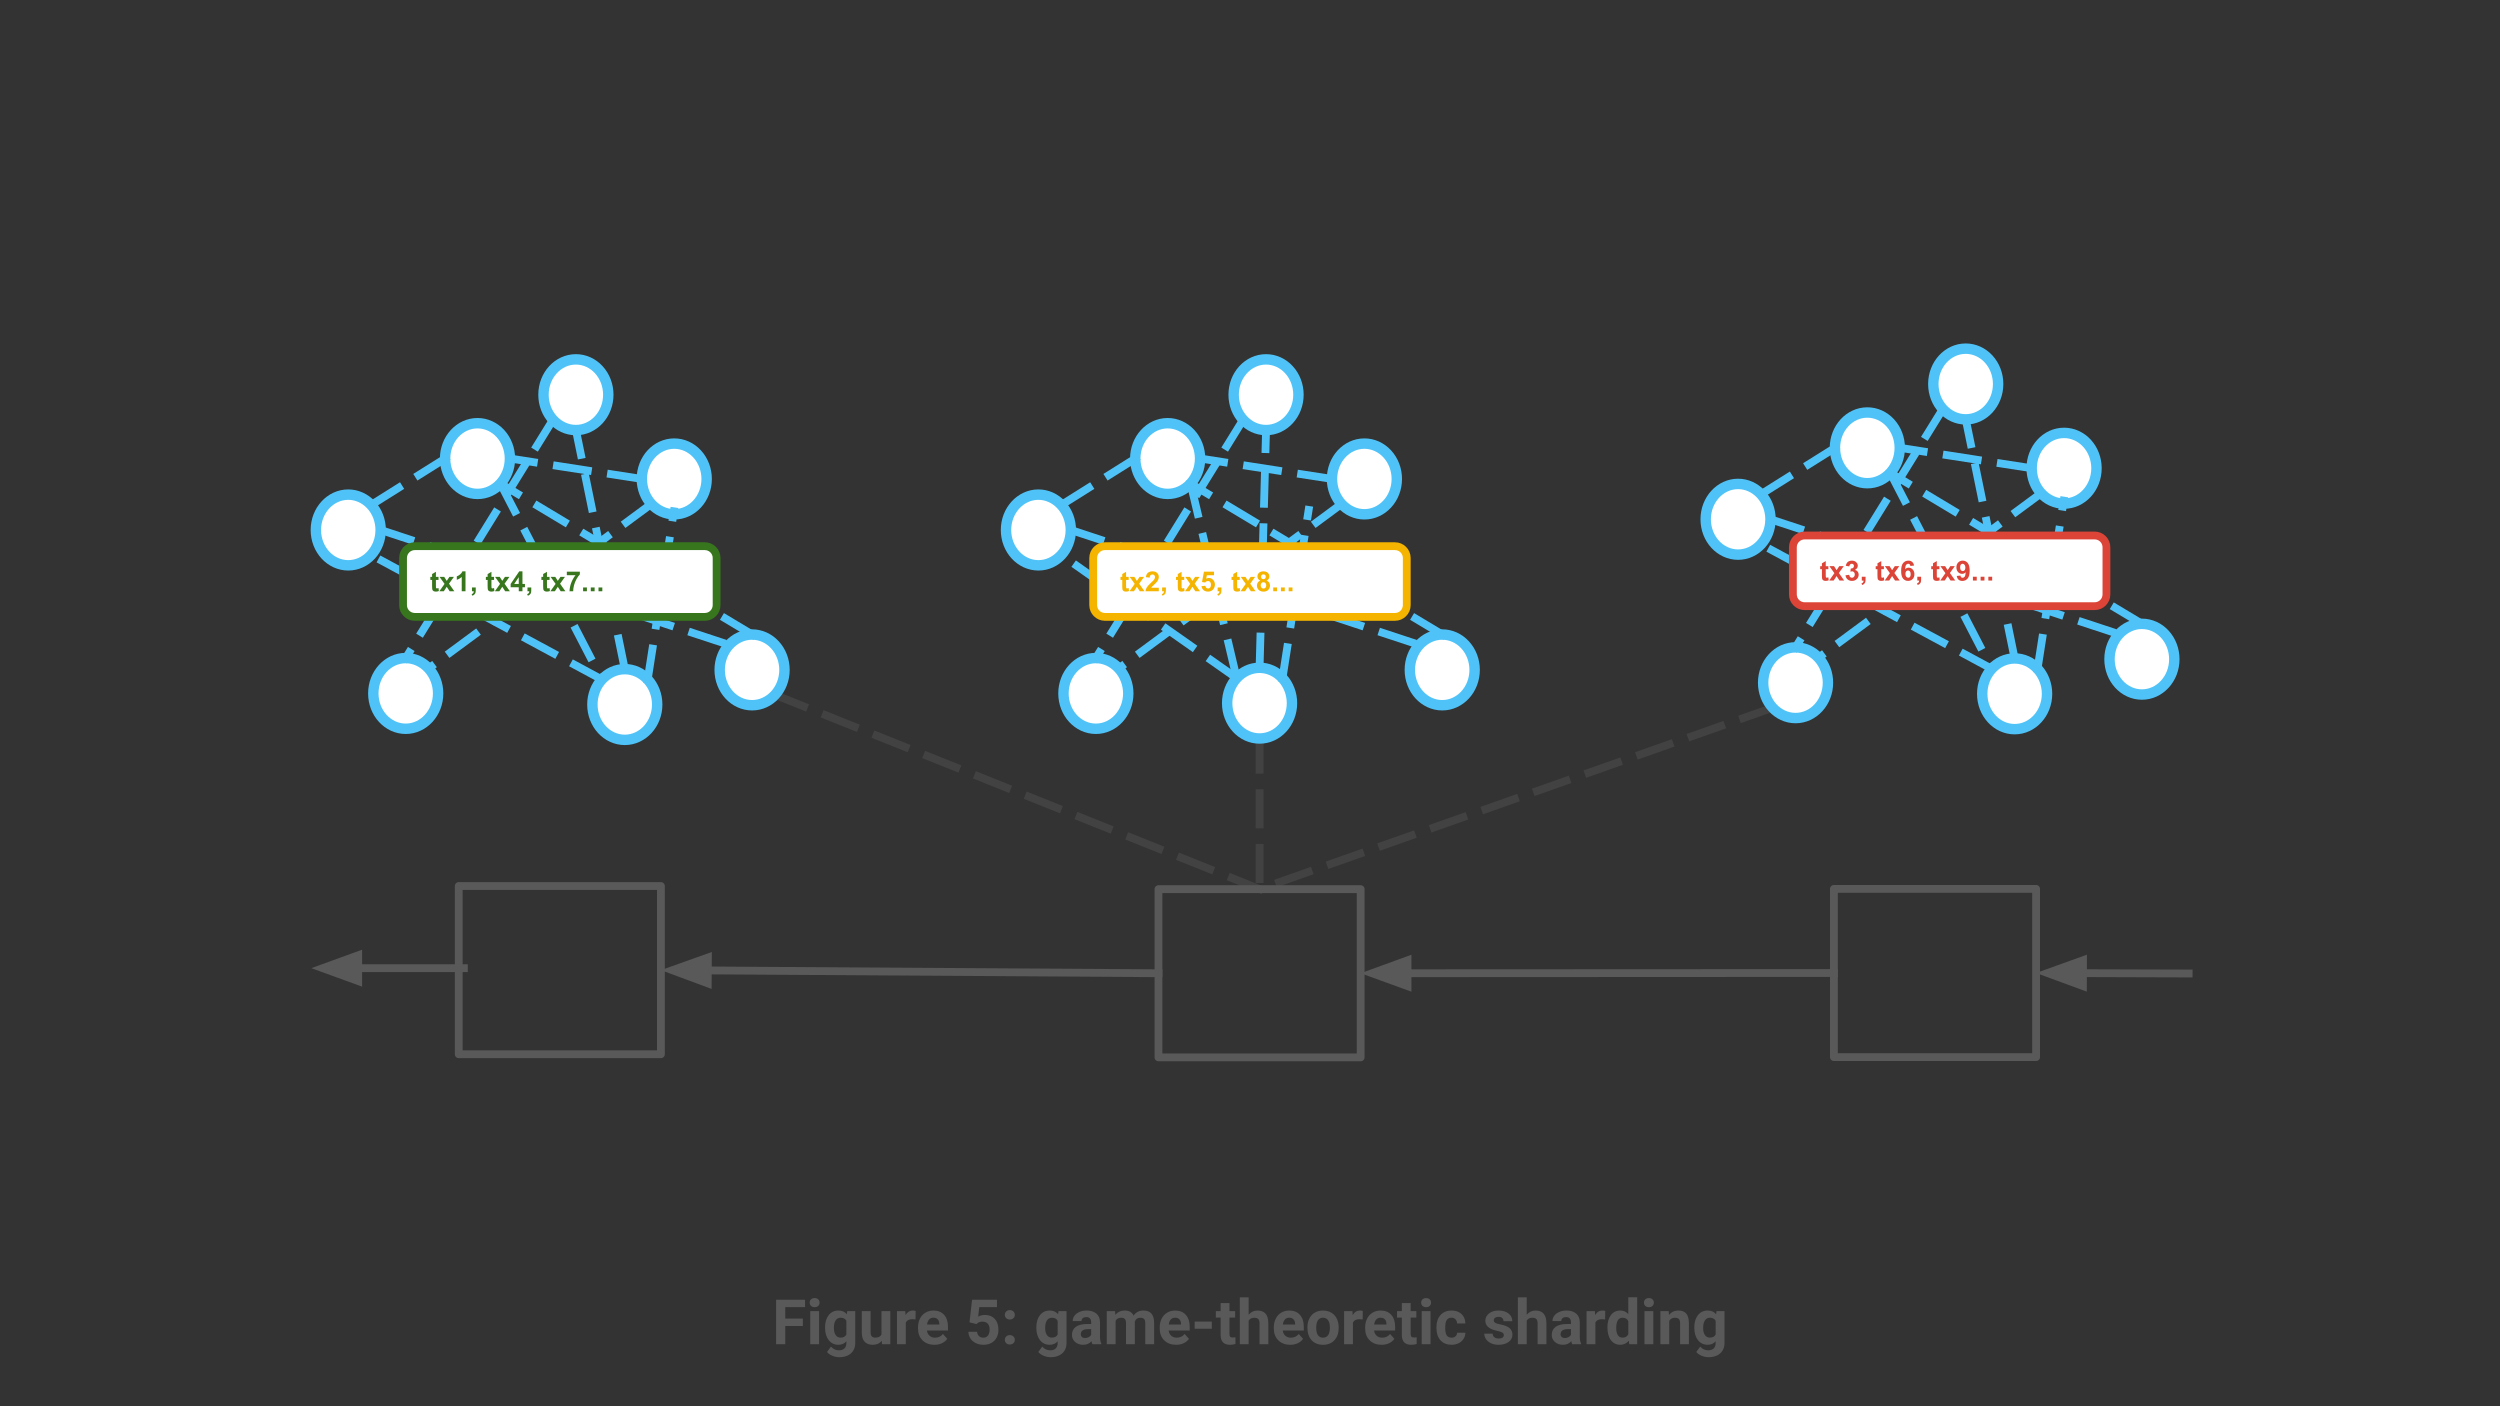 <svg version="1.1" viewBox="0.0 0.0 960.0 540.0" fill="none" stroke="none" stroke-linecap="square" stroke-miterlimit="10" xmlns:xlink="http://www.w3.org/1999/xlink" xmlns="http://www.w3.org/2000/svg"><rect x="0.0" y="0.0" width="960.0" height="540.0" fill="#333333" stroke="none"/><clipPath id="gad6242593f_0_71.0"><path d="m0 0l960.0 0l0 540.0l-960.0 0l0 -540.0z" clip-rule="nonzero"/></clipPath><g clip-path="url(#gad6242593f_0_71.0)"><path fill="#000000" fill-opacity="0.0" d="m0 0l960.0 0l0 540.0l-960.0 0z" fill-rule="evenodd"/><path fill="#000000" fill-opacity="0.0" d="m483.675 283.581l0 57.858" fill-rule="evenodd"/><path stroke="#424242" stroke-width="3.0" stroke-linejoin="round" stroke-linecap="butt" stroke-dasharray="12.0,9.0" d="m483.675 283.581l0 57.858" fill-rule="evenodd"/><path fill="#000000" fill-opacity="0.0" d="m680.694 271.762l-197.008 69.669" fill-rule="evenodd"/><path stroke="#424242" stroke-width="3.0" stroke-linejoin="round" stroke-linecap="butt" stroke-dasharray="12.0,9.0" d="m680.694 271.762l-197.008 69.669" fill-rule="evenodd"/><path fill="#000000" fill-opacity="0.0" d="m297.596 266.836l186.079 74.583" fill-rule="evenodd"/><path stroke="#424242" stroke-width="3.0" stroke-linejoin="round" stroke-linecap="butt" stroke-dasharray="12.0,9.0" d="m297.596 266.836l186.079 74.583" fill-rule="evenodd"/><path fill="#ffffff" d="m121.289 203.512l0 0c0 -7.497 5.57 -13.575 12.441 -13.575l0 0c3.3 0 6.464 1.43 8.797 3.976c2.333 2.546 3.644 5.999 3.644 9.599l0 0c0 7.497 -5.57 13.575 -12.441 13.575l0 0c-6.871 0 -12.441 -6.078 -12.441 -13.575z" fill-rule="evenodd"/><path stroke="#4fc3f7" stroke-width="4.0" stroke-linejoin="round" stroke-linecap="butt" d="m121.289 203.512l0 0c0 -7.497 5.57 -13.575 12.441 -13.575l0 0c3.3 0 6.464 1.43 8.797 3.976c2.333 2.546 3.644 5.999 3.644 9.599l0 0c0 7.497 -5.57 13.575 -12.441 13.575l0 0c-6.871 0 -12.441 -6.078 -12.441 -13.575z" fill-rule="evenodd"/><path fill="#ffffff" d="m170.924 176.086l0 0c0 -7.497 5.57 -13.575 12.441 -13.575l0 0c3.3 0 6.464 1.43 8.797 3.976c2.333 2.546 3.644 5.999 3.644 9.599l0 0c0 7.497 -5.57 13.575 -12.441 13.575l0 0c-6.871 0 -12.441 -6.078 -12.441 -13.575z" fill-rule="evenodd"/><path stroke="#4fc3f7" stroke-width="4.0" stroke-linejoin="round" stroke-linecap="butt" d="m170.924 176.086l0 0c0 -7.497 5.57 -13.575 12.441 -13.575l0 0c3.3 0 6.464 1.43 8.797 3.976c2.333 2.546 3.644 5.999 3.644 9.599l0 0c0 7.497 -5.57 13.575 -12.441 13.575l0 0c-6.871 0 -12.441 -6.078 -12.441 -13.575z" fill-rule="evenodd"/><path fill="#ffffff" d="m246.471 183.917l0 0c0 -7.497 5.57 -13.575 12.441 -13.575l0 0c3.3 0 6.464 1.43 8.797 3.976c2.333 2.546 3.644 5.999 3.644 9.599l0 0c0 7.497 -5.57 13.575 -12.441 13.575l0 0c-6.871 0 -12.441 -6.078 -12.441 -13.575z" fill-rule="evenodd"/><path stroke="#4fc3f7" stroke-width="4.0" stroke-linejoin="round" stroke-linecap="butt" d="m246.471 183.917l0 0c0 -7.497 5.57 -13.575 12.441 -13.575l0 0c3.3 0 6.464 1.43 8.797 3.976c2.333 2.546 3.644 5.999 3.644 9.599l0 0c0 7.497 -5.57 13.575 -12.441 13.575l0 0c-6.871 0 -12.441 -6.078 -12.441 -13.575z" fill-rule="evenodd"/><path fill="#ffffff" d="m227.479 270.532l0 0c0 -7.497 5.57 -13.575 12.441 -13.575l0 0c3.3 0 6.464 1.43 8.797 3.976c2.333 2.546 3.644 5.999 3.644 9.599l0 0c0 7.497 -5.57 13.575 -12.441 13.575l0 0c-6.871 0 -12.441 -6.078 -12.441 -13.575z" fill-rule="evenodd"/><path stroke="#4fc3f7" stroke-width="4.0" stroke-linejoin="round" stroke-linecap="butt" d="m227.479 270.532l0 0c0 -7.497 5.57 -13.575 12.441 -13.575l0 0c3.3 0 6.464 1.43 8.797 3.976c2.333 2.546 3.644 5.999 3.644 9.599l0 0c0 7.497 -5.57 13.575 -12.441 13.575l0 0c-6.871 0 -12.441 -6.078 -12.441 -13.575z" fill-rule="evenodd"/><path fill="#000000" fill-opacity="0.0" d="m246.471 183.917l-50.677 -7.843" fill-rule="evenodd"/><path stroke="#4fc3f7" stroke-width="3.0" stroke-linejoin="round" stroke-linecap="butt" stroke-dasharray="12.0,9.0" d="m246.471 183.917l-50.677 -7.843" fill-rule="evenodd"/><path fill="#000000" fill-opacity="0.0" d="m248.717 260.933l10.047 -64.598" fill-rule="evenodd"/><path stroke="#4fc3f7" stroke-width="3.0" stroke-linejoin="round" stroke-linecap="butt" stroke-dasharray="12.0,9.0" d="m248.717 260.933l10.047 -64.598" fill-rule="evenodd"/><path fill="#000000" fill-opacity="0.0" d="m192.162 185.685l38.961 75.244" fill-rule="evenodd"/><path stroke="#4fc3f7" stroke-width="3.0" stroke-linejoin="round" stroke-linecap="butt" stroke-dasharray="12.0,9.0" d="m192.162 185.685l38.961 75.244" fill-rule="evenodd"/><path fill="#000000" fill-opacity="0.0" d="m231.122 260.933l-88.598 -47.811" fill-rule="evenodd"/><path stroke="#4fc3f7" stroke-width="3.0" stroke-linejoin="round" stroke-linecap="butt" stroke-dasharray="12.0,9.0" d="m231.122 260.933l-88.598 -47.811" fill-rule="evenodd"/><path fill="#000000" fill-opacity="0.0" d="m170.924 176.086l-28.409 17.827" fill-rule="evenodd"/><path stroke="#4fc3f7" stroke-width="3.0" stroke-linejoin="round" stroke-linecap="butt" stroke-dasharray="12.0,9.0" d="m170.924 176.086l-28.409 17.827" fill-rule="evenodd"/><path fill="#ffffff" d="m276.358 257.237l0 0c0 -7.497 5.57 -13.575 12.441 -13.575l0 0c3.3 0 6.464 1.43 8.797 3.976c2.333 2.546 3.644 5.999 3.644 9.599l0 0c0 7.497 -5.57 13.575 -12.441 13.575l0 0c-6.871 0 -12.441 -6.078 -12.441 -13.575z" fill-rule="evenodd"/><path stroke="#4fc3f7" stroke-width="4.0" stroke-linejoin="round" stroke-linecap="butt" d="m276.358 257.237l0 0c0 -7.497 5.57 -13.575 12.441 -13.575l0 0c3.3 0 6.464 1.43 8.797 3.976c2.333 2.546 3.644 5.999 3.644 9.599l0 0c0 7.497 -5.57 13.575 -12.441 13.575l0 0c-6.871 0 -12.441 -6.078 -12.441 -13.575z" fill-rule="evenodd"/><path fill="#ffffff" d="m208.703 151.57l0 0c0 -7.497 5.57 -13.575 12.441 -13.575l0 0c3.3 0 6.464 1.43 8.797 3.976c2.333 2.546 3.644 5.999 3.644 9.599l0 0c0 7.497 -5.57 13.575 -12.441 13.575l0 0c-6.871 0 -12.441 -6.078 -12.441 -13.575z" fill-rule="evenodd"/><path stroke="#4fc3f7" stroke-width="4.0" stroke-linejoin="round" stroke-linecap="butt" d="m208.703 151.57l0 0c0 -7.497 5.57 -13.575 12.441 -13.575l0 0c3.3 0 6.464 1.43 8.797 3.976c2.333 2.546 3.644 5.999 3.644 9.599l0 0c0 7.497 -5.57 13.575 -12.441 13.575l0 0c-6.871 0 -12.441 -6.078 -12.441 -13.575z" fill-rule="evenodd"/><path fill="#ffffff" d="m143.353 266.274l0 0c0 -7.497 5.57 -13.575 12.441 -13.575l0 0c3.3 0 6.464 1.43 8.797 3.976c2.333 2.546 3.644 5.999 3.644 9.599l0 0c0 7.497 -5.57 13.575 -12.441 13.575l0 0c-6.871 0 -12.441 -6.078 -12.441 -13.575z" fill-rule="evenodd"/><path stroke="#4fc3f7" stroke-width="4.0" stroke-linejoin="round" stroke-linecap="butt" d="m143.353 266.274l0 0c0 -7.497 5.57 -13.575 12.441 -13.575l0 0c3.3 0 6.464 1.43 8.797 3.976c2.333 2.546 3.644 5.999 3.644 9.599l0 0c0 7.497 -5.57 13.575 -12.441 13.575l0 0c-6.871 0 -12.441 -6.078 -12.441 -13.575z" fill-rule="evenodd"/><path fill="#000000" fill-opacity="0.0" d="m239.919 256.957l-18.772 -91.811" fill-rule="evenodd"/><path stroke="#4fc3f7" stroke-width="3.0" stroke-linejoin="round" stroke-linecap="butt" stroke-dasharray="12.0,9.0" d="m239.919 256.957l-18.772 -91.811" fill-rule="evenodd"/><path fill="#000000" fill-opacity="0.0" d="m212.347 161.169l-56.567 91.528" fill-rule="evenodd"/><path stroke="#4fc3f7" stroke-width="3.0" stroke-linejoin="round" stroke-linecap="butt" stroke-dasharray="12.0,9.0" d="m212.347 161.169l-56.567 91.528" fill-rule="evenodd"/><path fill="#000000" fill-opacity="0.0" d="m146.171 203.512l133.827 44.126" fill-rule="evenodd"/><path stroke="#4fc3f7" stroke-width="3.0" stroke-linejoin="round" stroke-linecap="butt" stroke-dasharray="12.0,9.0" d="m146.171 203.512l133.827 44.126" fill-rule="evenodd"/><path fill="#000000" fill-opacity="0.0" d="m288.799 243.662l-96.63 -57.984" fill-rule="evenodd"/><path stroke="#4fc3f7" stroke-width="3.0" stroke-linejoin="round" stroke-linecap="butt" stroke-dasharray="12.0,9.0" d="m288.799 243.662l-96.63 -57.984" fill-rule="evenodd"/><path fill="#000000" fill-opacity="0.0" d="m250.115 193.516l-85.512 63.15" fill-rule="evenodd"/><path stroke="#4fc3f7" stroke-width="3.0" stroke-linejoin="round" stroke-linecap="butt" stroke-dasharray="12.0,9.0" d="m250.115 193.516l-85.512 63.15" fill-rule="evenodd"/><path fill="#ffffff" d="m154.769 214.261l0 0c0 -2.499 2.026 -4.525 4.525 -4.525l111.359 0c1.2 0 2.351 0.477 3.2 1.325c0.849 0.849 1.325 2 1.325 3.2l0 18.1c0 2.499 -2.026 4.525 -4.525 4.525l-111.359 0l0 0c-2.499 0 -4.525 -2.026 -4.525 -4.525z" fill-rule="evenodd"/><path stroke="#38761d" stroke-width="3.0" stroke-linejoin="round" stroke-linecap="butt" d="m154.769 214.261l0 0c0 -2.499 2.026 -4.525 4.525 -4.525l111.359 0c1.2 0 2.351 0.477 3.2 1.325c0.849 0.849 1.325 2 1.325 3.2l0 18.1c0 2.499 -2.026 4.525 -4.525 4.525l-111.359 0l0 0c-2.499 0 -4.525 -2.026 -4.525 -4.525z" fill-rule="evenodd"/><path fill="#38761d" d="m168.391 221.52l0 1.172l-1.0 0l0 2.219q0 0.688 0.031 0.797q0.031 0.109 0.125 0.188q0.109 0.062 0.25 0.062q0.203 0 0.594 -0.141l0.125 1.141q-0.516 0.219 -1.156 0.219q-0.391 0 -0.719 -0.125q-0.312 -0.141 -0.469 -0.344q-0.141 -0.219 -0.203 -0.578q-0.047 -0.25 -0.047 -1.031l0 -2.406l-0.672 0l0 -1.172l0.672 0l0 -1.094l1.469 -0.859l0 1.953l1.0 0zm0.314 5.531l2.0 -2.844l-1.922 -2.688l1.797 0l0.969 1.531l1.031 -1.531l1.719 0l-1.875 2.625l2.047 2.906l-1.797 0l-1.125 -1.719l-1.125 1.719l-1.719 0zm10.051 0l-1.453 0l0 -5.516q-0.797 0.75 -1.891 1.109l0 -1.328q0.578 -0.188 1.234 -0.703q0.672 -0.531 0.922 -1.219l1.188 0l0 7.656zm2.473 -1.469l1.453 0l0 1.047q0 0.641 -0.109 1.0q-0.109 0.375 -0.422 0.656q-0.297 0.297 -0.766 0.469l-0.281 -0.609q0.438 -0.141 0.625 -0.406q0.188 -0.25 0.203 -0.688l-0.703 0l0 -1.469zm8.484 -4.062l0 1.172l-1.0 0l0 2.219q0 0.688 0.031 0.797q0.031 0.109 0.125 0.188q0.109 0.062 0.25 0.062q0.203 0 0.594 -0.141l0.125 1.141q-0.516 0.219 -1.156 0.219q-0.391 0 -0.719 -0.125q-0.312 -0.141 -0.469 -0.344q-0.141 -0.219 -0.203 -0.578q-0.047 -0.25 -0.047 -1.031l0 -2.406l-0.672 0l0 -1.172l0.672 0l0 -1.094l1.469 -0.859l0 1.953l1.0 0zm0.314 5.531l2.0 -2.844l-1.922 -2.688l1.797 0l0.969 1.531l1.031 -1.531l1.719 0l-1.875 2.625l2.047 2.906l-1.797 0l-1.125 -1.719l-1.125 1.719l-1.719 0zm9.176 0l0 -1.531l-3.109 0l0 -1.281l3.297 -4.844l1.234 0l0 4.844l0.953 0l0 1.281l-0.953 0l0 1.531l-1.422 0zm0 -2.812l0 -2.609l-1.75 2.609l1.75 0zm3.348 1.344l1.453 0l0 1.047q0 0.641 -0.109 1.0q-0.109 0.375 -0.422 0.656q-0.297 0.297 -0.766 0.469l-0.281 -0.609q0.438 -0.141 0.625 -0.406q0.188 -0.25 0.203 -0.688l-0.703 0l0 -1.469zm8.484 -4.062l0 1.172l-1.0 0l0 2.219q0 0.688 0.031 0.797q0.031 0.109 0.125 0.188q0.109 0.062 0.25 0.062q0.203 0 0.594 -0.141l0.125 1.141q-0.516 0.219 -1.156 0.219q-0.391 0 -0.719 -0.125q-0.312 -0.141 -0.469 -0.344q-0.141 -0.219 -0.203 -0.578q-0.047 -0.25 -0.047 -1.031l0 -2.406l-0.672 0l0 -1.172l0.672 0l0 -1.094l1.469 -0.859l0 1.953l1.0 0zm0.314 5.531l2.0 -2.844l-1.922 -2.688l1.797 0l0.969 1.531l1.031 -1.531l1.719 0l-1.875 2.625l2.047 2.906l-1.797 0l-1.125 -1.719l-1.125 1.719l-1.719 0zm6.317 -6.172l0 -1.359l5.0 0l0 1.062q-0.625 0.609 -1.266 1.75q-0.641 1.141 -0.984 2.422q-0.328 1.281 -0.312 2.297l-1.406 0q0.031 -1.578 0.641 -3.219q0.625 -1.656 1.656 -2.953l-3.328 0zm6.239 6.172l0 -1.469l1.469 0l0 1.469l-1.469 0zm2.961 0l0 -1.469l1.469 0l0 1.469l-1.469 0zm2.961 0l0 -1.469l1.469 0l0 1.469l-1.469 0z" fill-rule="nonzero"/><path fill="#000000" fill-opacity="0.0" d="m444.855 341.429l77.638 0l0 64.598l-77.638 0z" fill-rule="evenodd"/><path stroke="#595959" stroke-width="3.0" stroke-linejoin="round" stroke-linecap="butt" d="m444.855 341.429l77.638 0l0 64.598l-77.638 0z" fill-rule="evenodd"/><path fill="#000000" fill-opacity="0.0" d="m781.858 405.932l-77.638 0l0 -64.598l77.638 0z" fill-rule="evenodd"/><path stroke="#595959" stroke-width="3.0" stroke-linejoin="round" stroke-linecap="butt" d="m781.858 405.932l-77.638 0l0 -64.598l77.638 0z" fill-rule="evenodd"/><path fill="#000000" fill-opacity="0.0" d="m704.22 373.633l-181.732 0.094" fill-rule="evenodd"/><path stroke="#595959" stroke-width="3.0" stroke-linejoin="round" stroke-linecap="butt" d="m704.22 373.633l-163.732 0.085" fill-rule="evenodd"/><path fill="#595959" stroke="#595959" stroke-width="3.0" stroke-linecap="butt" d="m540.485 368.762l-13.612 4.962l13.617 4.948z" fill-rule="evenodd"/><path fill="#000000" fill-opacity="0.0" d="m444.855 373.728l-191.055 -1.197" fill-rule="evenodd"/><path stroke="#595959" stroke-width="3.0" stroke-linejoin="round" stroke-linecap="butt" d="m444.855 373.728l-173.055 -1.084" fill-rule="evenodd"/><path fill="#595959" stroke="#595959" stroke-width="3.0" stroke-linecap="butt" d="m271.83 367.689l-13.645 4.87l13.583 5.04z" fill-rule="evenodd"/><path fill="#000000" fill-opacity="0.0" d="m253.792 404.827l-77.638 0l0 -64.598l77.638 0z" fill-rule="evenodd"/><path stroke="#595959" stroke-width="3.0" stroke-linejoin="round" stroke-linecap="butt" d="m253.792 404.827l-77.638 0l0 -64.598l77.638 0z" fill-rule="evenodd"/><path fill="#000000" fill-opacity="0.0" d="m178.13 371.774l-58.583 0" fill-rule="evenodd"/><path stroke="#595959" stroke-width="3.0" stroke-linejoin="round" stroke-linecap="butt" d="m178.13 371.774l-40.583 0" fill-rule="evenodd"/><path fill="#595959" stroke="#595959" stroke-width="3.0" stroke-linecap="butt" d="m137.548 366.819l-13.614 4.955l13.614 4.955z" fill-rule="evenodd"/><path fill="#ffffff" d="m386.308 203.512l0 0c0 -7.497 5.57 -13.575 12.441 -13.575l0 0c3.3 0 6.464 1.43 8.797 3.976c2.333 2.546 3.644 5.999 3.644 9.599l0 0c0 7.497 -5.57 13.575 -12.441 13.575l0 0c-6.871 0 -12.441 -6.078 -12.441 -13.575z" fill-rule="evenodd"/><path stroke="#4fc3f7" stroke-width="4.0" stroke-linejoin="round" stroke-linecap="butt" d="m386.308 203.512l0 0c0 -7.497 5.57 -13.575 12.441 -13.575l0 0c3.3 0 6.464 1.43 8.797 3.976c2.333 2.546 3.644 5.999 3.644 9.599l0 0c0 7.497 -5.57 13.575 -12.441 13.575l0 0c-6.871 0 -12.441 -6.078 -12.441 -13.575z" fill-rule="evenodd"/><path fill="#ffffff" d="m435.944 176.086l0 0c0 -7.497 5.57 -13.575 12.441 -13.575l0 0c3.3 0 6.464 1.43 8.797 3.976c2.333 2.546 3.644 5.999 3.644 9.599l0 0c0 7.497 -5.57 13.575 -12.441 13.575l0 0c-6.871 0 -12.441 -6.078 -12.441 -13.575z" fill-rule="evenodd"/><path stroke="#4fc3f7" stroke-width="4.0" stroke-linejoin="round" stroke-linecap="butt" d="m435.944 176.086l0 0c0 -7.497 5.57 -13.575 12.441 -13.575l0 0c3.3 0 6.464 1.43 8.797 3.976c2.333 2.546 3.644 5.999 3.644 9.599l0 0c0 7.497 -5.57 13.575 -12.441 13.575l0 0c-6.871 0 -12.441 -6.078 -12.441 -13.575z" fill-rule="evenodd"/><path fill="#ffffff" d="m511.49 183.917l0 0c0 -7.497 5.57 -13.575 12.441 -13.575l0 0c3.299 0 6.464 1.43 8.797 3.976c2.333 2.546 3.644 5.999 3.644 9.599l0 0c0 7.497 -5.57 13.575 -12.441 13.575l0 0c-6.871 0 -12.441 -6.078 -12.441 -13.575z" fill-rule="evenodd"/><path stroke="#4fc3f7" stroke-width="4.0" stroke-linejoin="round" stroke-linecap="butt" d="m511.49 183.917l0 0c0 -7.497 5.57 -13.575 12.441 -13.575l0 0c3.299 0 6.464 1.43 8.797 3.976c2.333 2.546 3.644 5.999 3.644 9.599l0 0c0 7.497 -5.57 13.575 -12.441 13.575l0 0c-6.871 0 -12.441 -6.078 -12.441 -13.575z" fill-rule="evenodd"/><path fill="#ffffff" d="m471.234 270.007l0 0c0 -7.497 5.57 -13.575 12.441 -13.575l0 0c3.3 0 6.464 1.43 8.797 3.976c2.333 2.546 3.644 5.999 3.644 9.599l0 0c0 7.497 -5.57 13.575 -12.441 13.575l0 0c-6.871 0 -12.441 -6.078 -12.441 -13.575z" fill-rule="evenodd"/><path stroke="#4fc3f7" stroke-width="4.0" stroke-linejoin="round" stroke-linecap="butt" d="m471.234 270.007l0 0c0 -7.497 5.57 -13.575 12.441 -13.575l0 0c3.3 0 6.464 1.43 8.797 3.976c2.333 2.546 3.644 5.999 3.644 9.599l0 0c0 7.497 -5.57 13.575 -12.441 13.575l0 0c-6.871 0 -12.441 -6.078 -12.441 -13.575z" fill-rule="evenodd"/><path fill="#000000" fill-opacity="0.0" d="m511.49 183.917l-50.677 -7.843" fill-rule="evenodd"/><path stroke="#4fc3f7" stroke-width="3.0" stroke-linejoin="round" stroke-linecap="butt" stroke-dasharray="12.0,9.0" d="m511.49 183.917l-50.677 -7.843" fill-rule="evenodd"/><path fill="#000000" fill-opacity="0.0" d="m492.472 260.408l10.047 -64.598" fill-rule="evenodd"/><path stroke="#4fc3f7" stroke-width="3.0" stroke-linejoin="round" stroke-linecap="butt" stroke-dasharray="12.0,9.0" d="m492.472 260.408l10.047 -64.598" fill-rule="evenodd"/><path fill="#000000" fill-opacity="0.0" d="m457.182 185.685l17.701 74.709" fill-rule="evenodd"/><path stroke="#4fc3f7" stroke-width="3.0" stroke-linejoin="round" stroke-linecap="butt" stroke-dasharray="12.0,9.0" d="m457.182 185.685l17.701 74.709" fill-rule="evenodd"/><path fill="#000000" fill-opacity="0.0" d="m474.878 260.408l-67.339 -47.307" fill-rule="evenodd"/><path stroke="#4fc3f7" stroke-width="3.0" stroke-linejoin="round" stroke-linecap="butt" stroke-dasharray="12.0,9.0" d="m474.878 260.408l-67.339 -47.307" fill-rule="evenodd"/><path fill="#000000" fill-opacity="0.0" d="m435.944 176.086l-28.409 17.827" fill-rule="evenodd"/><path stroke="#4fc3f7" stroke-width="3.0" stroke-linejoin="round" stroke-linecap="butt" stroke-dasharray="12.0,9.0" d="m435.944 176.086l-28.409 17.827" fill-rule="evenodd"/><path fill="#ffffff" d="m541.377 257.237l0 0c0 -7.497 5.57 -13.575 12.441 -13.575l0 0c3.299 0 6.464 1.43 8.797 3.976c2.333 2.546 3.644 5.999 3.644 9.599l0 0c0 7.497 -5.57 13.575 -12.441 13.575l0 0c-6.871 0 -12.441 -6.078 -12.441 -13.575z" fill-rule="evenodd"/><path stroke="#4fc3f7" stroke-width="4.0" stroke-linejoin="round" stroke-linecap="butt" d="m541.377 257.237l0 0c0 -7.497 5.57 -13.575 12.441 -13.575l0 0c3.299 0 6.464 1.43 8.797 3.976c2.333 2.546 3.644 5.999 3.644 9.599l0 0c0 7.497 -5.57 13.575 -12.441 13.575l0 0c-6.871 0 -12.441 -6.078 -12.441 -13.575z" fill-rule="evenodd"/><path fill="#ffffff" d="m473.722 151.57l0 0c0 -7.497 5.57 -13.575 12.441 -13.575l0 0c3.3 0 6.464 1.43 8.797 3.976c2.333 2.546 3.644 5.999 3.644 9.599l0 0c0 7.497 -5.57 13.575 -12.441 13.575l0 0c-6.871 0 -12.441 -6.078 -12.441 -13.575z" fill-rule="evenodd"/><path stroke="#4fc3f7" stroke-width="4.0" stroke-linejoin="round" stroke-linecap="butt" d="m473.722 151.57l0 0c0 -7.497 5.57 -13.575 12.441 -13.575l0 0c3.3 0 6.464 1.43 8.797 3.976c2.333 2.546 3.644 5.999 3.644 9.599l0 0c0 7.497 -5.57 13.575 -12.441 13.575l0 0c-6.871 0 -12.441 -6.078 -12.441 -13.575z" fill-rule="evenodd"/><path fill="#ffffff" d="m408.373 266.274l0 0c0 -7.497 5.57 -13.575 12.441 -13.575l0 0c3.3 0 6.464 1.43 8.797 3.976c2.333 2.546 3.644 5.999 3.644 9.599l0 0c0 7.497 -5.57 13.575 -12.441 13.575l0 0c-6.871 0 -12.441 -6.078 -12.441 -13.575z" fill-rule="evenodd"/><path stroke="#4fc3f7" stroke-width="4.0" stroke-linejoin="round" stroke-linecap="butt" d="m408.373 266.274l0 0c0 -7.497 5.57 -13.575 12.441 -13.575l0 0c3.3 0 6.464 1.43 8.797 3.976c2.333 2.546 3.644 5.999 3.644 9.599l0 0c0 7.497 -5.57 13.575 -12.441 13.575l0 0c-6.871 0 -12.441 -6.078 -12.441 -13.575z" fill-rule="evenodd"/><path fill="#000000" fill-opacity="0.0" d="m483.675 256.432l2.488 -91.276" fill-rule="evenodd"/><path stroke="#4fc3f7" stroke-width="3.0" stroke-linejoin="round" stroke-linecap="butt" stroke-dasharray="12.0,9.0" d="m483.675 256.432l2.488 -91.276" fill-rule="evenodd"/><path fill="#000000" fill-opacity="0.0" d="m477.366 161.169l-56.567 91.528" fill-rule="evenodd"/><path stroke="#4fc3f7" stroke-width="3.0" stroke-linejoin="round" stroke-linecap="butt" stroke-dasharray="12.0,9.0" d="m477.366 161.169l-56.567 91.528" fill-rule="evenodd"/><path fill="#000000" fill-opacity="0.0" d="m411.19 203.512l133.827 44.126" fill-rule="evenodd"/><path stroke="#4fc3f7" stroke-width="3.0" stroke-linejoin="round" stroke-linecap="butt" stroke-dasharray="12.0,9.0" d="m411.19 203.512l133.827 44.126" fill-rule="evenodd"/><path fill="#000000" fill-opacity="0.0" d="m553.818 243.662l-96.63 -57.984" fill-rule="evenodd"/><path stroke="#4fc3f7" stroke-width="3.0" stroke-linejoin="round" stroke-linecap="butt" stroke-dasharray="12.0,9.0" d="m553.818 243.662l-96.63 -57.984" fill-rule="evenodd"/><path fill="#000000" fill-opacity="0.0" d="m515.134 193.516l-85.512 63.15" fill-rule="evenodd"/><path stroke="#4fc3f7" stroke-width="3.0" stroke-linejoin="round" stroke-linecap="butt" stroke-dasharray="12.0,9.0" d="m515.134 193.516l-85.512 63.15" fill-rule="evenodd"/><path fill="#ffffff" d="m419.788 214.261l0 0c0 -2.499 2.026 -4.525 4.525 -4.525l111.359 0c1.2 0 2.351 0.477 3.2 1.325c0.849 0.849 1.325 2 1.325 3.2l0 18.1c0 2.499 -2.026 4.525 -4.525 4.525l-111.359 0l0 0c-2.499 0 -4.525 -2.026 -4.525 -4.525z" fill-rule="evenodd"/><path stroke="#f4b400" stroke-width="3.0" stroke-linejoin="round" stroke-linecap="butt" d="m419.788 214.261l0 0c0 -2.499 2.026 -4.525 4.525 -4.525l111.359 0c1.2 0 2.351 0.477 3.2 1.325c0.849 0.849 1.325 2 1.325 3.2l0 18.1c0 2.499 -2.026 4.525 -4.525 4.525l-111.359 0l0 0c-2.499 0 -4.525 -2.026 -4.525 -4.525z" fill-rule="evenodd"/><path fill="#f4b400" d="m433.411 221.52l0 1.172l-1.0 0l0 2.219q0 0.688 0.031 0.797q0.031 0.109 0.125 0.188q0.109 0.062 0.25 0.062q0.203 0 0.594 -0.141l0.125 1.141q-0.516 0.219 -1.156 0.219q-0.391 0 -0.719 -0.125q-0.312 -0.141 -0.469 -0.344q-0.141 -0.219 -0.203 -0.578q-0.047 -0.25 -0.047 -1.031l0 -2.406l-0.672 0l0 -1.172l0.672 0l0 -1.094l1.469 -0.859l0 1.953l1.0 0zm0.314 5.531l2.0 -2.844l-1.922 -2.688l1.797 0l0.969 1.531l1.031 -1.531l1.719 0l-1.875 2.625l2.047 2.906l-1.797 0l-1.125 -1.719l-1.125 1.719l-1.719 0zm11.255 -1.359l0 1.359l-5.125 0q0.078 -0.766 0.5 -1.453q0.422 -0.703 1.641 -1.828q0.984 -0.922 1.219 -1.25q0.297 -0.453 0.297 -0.906q0 -0.484 -0.266 -0.75q-0.266 -0.266 -0.719 -0.266q-0.453 0 -0.734 0.281q-0.266 0.281 -0.312 0.922l-1.453 -0.156q0.125 -1.203 0.812 -1.719q0.688 -0.531 1.719 -0.531q1.125 0 1.766 0.609q0.656 0.609 0.656 1.516q0 0.516 -0.188 0.984q-0.188 0.453 -0.578 0.969q-0.266 0.344 -0.969 0.984q-0.688 0.625 -0.875 0.828q-0.172 0.203 -0.297 0.406l2.906 0zm1.27 -0.109l1.453 0l0 1.047q0 0.641 -0.109 1.0q-0.109 0.375 -0.422 0.656q-0.297 0.297 -0.766 0.469l-0.281 -0.609q0.438 -0.141 0.625 -0.406q0.188 -0.25 0.203 -0.688l-0.703 0l0 -1.469zm8.484 -4.062l0 1.172l-1.0 0l0 2.219q0 0.688 0.031 0.797q0.031 0.109 0.125 0.188q0.109 0.062 0.25 0.062q0.203 0 0.594 -0.141l0.125 1.141q-0.516 0.219 -1.156 0.219q-0.391 0 -0.719 -0.125q-0.312 -0.141 -0.469 -0.344q-0.141 -0.219 -0.203 -0.578q-0.047 -0.25 -0.047 -1.031l0 -2.406l-0.672 0l0 -1.172l0.672 0l0 -1.094l1.469 -0.859l0 1.953l1.0 0zm0.314 5.531l2.0 -2.844l-1.922 -2.688l1.797 0l0.969 1.531l1.031 -1.531l1.719 0l-1.875 2.625l2.047 2.906l-1.797 0l-1.125 -1.719l-1.125 1.719l-1.719 0zm6.333 -1.969l1.469 -0.141q0.062 0.484 0.359 0.781q0.312 0.281 0.703 0.281q0.469 0 0.781 -0.359q0.312 -0.375 0.312 -1.125q0 -0.703 -0.312 -1.047q-0.312 -0.359 -0.812 -0.359q-0.625 0 -1.125 0.562l-1.188 -0.172l0.75 -3.984l3.859 0l0 1.375l-2.75 0l-0.234 1.297q0.484 -0.25 1.0 -0.25q0.969 0 1.641 0.719q0.688 0.703 0.688 1.828q0 0.938 -0.547 1.688q-0.75 1.0 -2.078 1.0q-1.047 0 -1.719 -0.562q-0.656 -0.562 -0.797 -1.531zm6.192 0.5l1.453 0l0 1.047q0 0.641 -0.109 1.0q-0.109 0.375 -0.422 0.656q-0.297 0.297 -0.766 0.469l-0.281 -0.609q0.438 -0.141 0.625 -0.406q0.188 -0.25 0.203 -0.688l-0.703 0l0 -1.469zm8.484 -4.062l0 1.172l-1.0 0l0 2.219q0 0.688 0.031 0.797q0.031 0.109 0.125 0.188q0.109 0.062 0.25 0.062q0.203 0 0.594 -0.141l0.125 1.141q-0.516 0.219 -1.156 0.219q-0.391 0 -0.719 -0.125q-0.312 -0.141 -0.469 -0.344q-0.141 -0.219 -0.203 -0.578q-0.047 -0.25 -0.047 -1.031l0 -2.406l-0.672 0l0 -1.172l0.672 0l0 -1.094l1.469 -0.859l0 1.953l1.0 0zm0.314 5.531l2.0 -2.844l-1.922 -2.688l1.797 0l0.969 1.531l1.031 -1.531l1.719 0l-1.875 2.625l2.047 2.906l-1.797 0l-1.125 -1.719l-1.125 1.719l-1.719 0zm7.567 -4.109q-0.562 -0.25 -0.828 -0.656q-0.25 -0.422 -0.25 -0.922q0 -0.859 0.594 -1.406q0.594 -0.562 1.688 -0.562q1.094 0 1.688 0.562q0.609 0.547 0.609 1.406q0 0.531 -0.281 0.953q-0.266 0.406 -0.766 0.625q0.625 0.25 0.953 0.75q0.344 0.484 0.344 1.109q0 1.062 -0.688 1.734q-0.672 0.656 -1.781 0.656q-1.047 0 -1.734 -0.547q-0.812 -0.656 -0.812 -1.781q0 -0.609 0.297 -1.125q0.312 -0.516 0.969 -0.797zm0.312 -1.484q0 0.438 0.234 0.688q0.25 0.25 0.656 0.25q0.422 0 0.672 -0.25q0.25 -0.25 0.25 -0.688q0 -0.406 -0.25 -0.656q-0.25 -0.25 -0.656 -0.25q-0.406 0 -0.656 0.25q-0.25 0.25 -0.25 0.656zm-0.141 3.266q0 0.609 0.312 0.953q0.312 0.328 0.766 0.328q0.453 0 0.75 -0.312q0.297 -0.328 0.297 -0.953q0 -0.531 -0.312 -0.844q-0.297 -0.328 -0.75 -0.328q-0.531 0 -0.797 0.375q-0.266 0.359 -0.266 0.781zm4.817 2.328l0 -1.469l1.469 0l0 1.469l-1.469 0zm2.961 0l0 -1.469l1.469 0l0 1.469l-1.469 0zm2.961 0l0 -1.469l1.469 0l0 1.469l-1.469 0z" fill-rule="nonzero"/><path fill="#ffffff" d="m654.986 199.402l0 0c0 -7.497 5.57 -13.575 12.441 -13.575l0 0c3.3 0 6.464 1.43 8.797 3.976c2.333 2.546 3.644 5.999 3.644 9.599l0 0c0 7.497 -5.57 13.575 -12.441 13.575l0 0c-6.871 0 -12.441 -6.078 -12.441 -13.575z" fill-rule="evenodd"/><path stroke="#4fc3f7" stroke-width="4.0" stroke-linejoin="round" stroke-linecap="butt" d="m654.986 199.402l0 0c0 -7.497 5.57 -13.575 12.441 -13.575l0 0c3.3 0 6.464 1.43 8.797 3.976c2.333 2.546 3.644 5.999 3.644 9.599l0 0c0 7.497 -5.57 13.575 -12.441 13.575l0 0c-6.871 0 -12.441 -6.078 -12.441 -13.575z" fill-rule="evenodd"/><path fill="#ffffff" d="m704.621 171.976l0 0c0 -7.497 5.57 -13.575 12.441 -13.575l0 0c3.299 0 6.464 1.43 8.797 3.976c2.333 2.546 3.644 5.999 3.644 9.599l0 0c0 7.497 -5.57 13.575 -12.441 13.575l0 0c-6.871 0 -12.441 -6.078 -12.441 -13.575z" fill-rule="evenodd"/><path stroke="#4fc3f7" stroke-width="4.0" stroke-linejoin="round" stroke-linecap="butt" d="m704.621 171.976l0 0c0 -7.497 5.57 -13.575 12.441 -13.575l0 0c3.299 0 6.464 1.43 8.797 3.976c2.333 2.546 3.644 5.999 3.644 9.599l0 0c0 7.497 -5.57 13.575 -12.441 13.575l0 0c-6.871 0 -12.441 -6.078 -12.441 -13.575z" fill-rule="evenodd"/><path fill="#ffffff" d="m780.168 179.807l0 0c0 -7.497 5.57 -13.575 12.441 -13.575l0 0c3.3 0 6.464 1.43 8.797 3.976c2.333 2.546 3.644 5.999 3.644 9.599l0 0c0 7.497 -5.57 13.575 -12.441 13.575l0 0c-6.871 0 -12.441 -6.078 -12.441 -13.575z" fill-rule="evenodd"/><path stroke="#4fc3f7" stroke-width="4.0" stroke-linejoin="round" stroke-linecap="butt" d="m780.168 179.807l0 0c0 -7.497 5.57 -13.575 12.441 -13.575l0 0c3.3 0 6.464 1.43 8.797 3.976c2.333 2.546 3.644 5.999 3.644 9.599l0 0c0 7.497 -5.57 13.575 -12.441 13.575l0 0c-6.871 0 -12.441 -6.078 -12.441 -13.575z" fill-rule="evenodd"/><path fill="#ffffff" d="m761.176 266.422l0 0c0 -7.497 5.57 -13.575 12.441 -13.575l0 0c3.3 0 6.464 1.43 8.797 3.976c2.333 2.546 3.644 5.999 3.644 9.599l0 0c0 7.497 -5.57 13.575 -12.441 13.575l0 0c-6.871 0 -12.441 -6.078 -12.441 -13.575z" fill-rule="evenodd"/><path stroke="#4fc3f7" stroke-width="4.0" stroke-linejoin="round" stroke-linecap="butt" d="m761.176 266.422l0 0c0 -7.497 5.57 -13.575 12.441 -13.575l0 0c3.3 0 6.464 1.43 8.797 3.976c2.333 2.546 3.644 5.999 3.644 9.599l0 0c0 7.497 -5.57 13.575 -12.441 13.575l0 0c-6.871 0 -12.441 -6.078 -12.441 -13.575z" fill-rule="evenodd"/><path fill="#000000" fill-opacity="0.0" d="m780.168 179.807l-50.677 -7.843" fill-rule="evenodd"/><path stroke="#4fc3f7" stroke-width="3.0" stroke-linejoin="round" stroke-linecap="butt" stroke-dasharray="12.0,9.0" d="m780.168 179.807l-50.677 -7.843" fill-rule="evenodd"/><path fill="#000000" fill-opacity="0.0" d="m782.413 256.823l10.047 -64.598" fill-rule="evenodd"/><path stroke="#4fc3f7" stroke-width="3.0" stroke-linejoin="round" stroke-linecap="butt" stroke-dasharray="12.0,9.0" d="m782.413 256.823l10.047 -64.598" fill-rule="evenodd"/><path fill="#000000" fill-opacity="0.0" d="m725.859 181.575l38.961 75.244" fill-rule="evenodd"/><path stroke="#4fc3f7" stroke-width="3.0" stroke-linejoin="round" stroke-linecap="butt" stroke-dasharray="12.0,9.0" d="m725.859 181.575l38.961 75.244" fill-rule="evenodd"/><path fill="#000000" fill-opacity="0.0" d="m764.819 256.823l-88.598 -47.811" fill-rule="evenodd"/><path stroke="#4fc3f7" stroke-width="3.0" stroke-linejoin="round" stroke-linecap="butt" stroke-dasharray="12.0,9.0" d="m764.819 256.823l-88.598 -47.811" fill-rule="evenodd"/><path fill="#000000" fill-opacity="0.0" d="m704.621 171.976l-28.409 17.827" fill-rule="evenodd"/><path stroke="#4fc3f7" stroke-width="3.0" stroke-linejoin="round" stroke-linecap="butt" stroke-dasharray="12.0,9.0" d="m704.621 171.976l-28.409 17.827" fill-rule="evenodd"/><path fill="#ffffff" d="m810.055 253.126l0 0c0 -7.497 5.57 -13.575 12.441 -13.575l0 0c3.3 0 6.464 1.43 8.797 3.976c2.333 2.546 3.644 5.999 3.644 9.599l0 0c0 7.497 -5.57 13.575 -12.441 13.575l0 0c-6.871 0 -12.441 -6.078 -12.441 -13.575z" fill-rule="evenodd"/><path stroke="#4fc3f7" stroke-width="4.0" stroke-linejoin="round" stroke-linecap="butt" d="m810.055 253.126l0 0c0 -7.497 5.57 -13.575 12.441 -13.575l0 0c3.3 0 6.464 1.43 8.797 3.976c2.333 2.546 3.644 5.999 3.644 9.599l0 0c0 7.497 -5.57 13.575 -12.441 13.575l0 0c-6.871 0 -12.441 -6.078 -12.441 -13.575z" fill-rule="evenodd"/><path fill="#ffffff" d="m742.4 147.459l0 0c0 -7.497 5.57 -13.575 12.441 -13.575l0 0c3.299 0 6.464 1.43 8.797 3.976c2.333 2.546 3.644 5.999 3.644 9.599l0 0c0 7.497 -5.57 13.575 -12.441 13.575l0 0c-6.871 0 -12.441 -6.078 -12.441 -13.575z" fill-rule="evenodd"/><path stroke="#4fc3f7" stroke-width="4.0" stroke-linejoin="round" stroke-linecap="butt" d="m742.4 147.459l0 0c0 -7.497 5.57 -13.575 12.441 -13.575l0 0c3.299 0 6.464 1.43 8.797 3.976c2.333 2.546 3.644 5.999 3.644 9.599l0 0c0 7.497 -5.57 13.575 -12.441 13.575l0 0c-6.871 0 -12.441 -6.078 -12.441 -13.575z" fill-rule="evenodd"/><path fill="#ffffff" d="m677.05 262.163l0 0c0 -7.497 5.57 -13.575 12.441 -13.575l0 0c3.3 0 6.464 1.43 8.797 3.976c2.333 2.546 3.644 5.999 3.644 9.599l0 0c0 7.497 -5.57 13.575 -12.441 13.575l0 0c-6.871 0 -12.441 -6.078 -12.441 -13.575z" fill-rule="evenodd"/><path stroke="#4fc3f7" stroke-width="4.0" stroke-linejoin="round" stroke-linecap="butt" d="m677.05 262.163l0 0c0 -7.497 5.57 -13.575 12.441 -13.575l0 0c3.3 0 6.464 1.43 8.797 3.976c2.333 2.546 3.644 5.999 3.644 9.599l0 0c0 7.497 -5.57 13.575 -12.441 13.575l0 0c-6.871 0 -12.441 -6.078 -12.441 -13.575z" fill-rule="evenodd"/><path fill="#000000" fill-opacity="0.0" d="m773.616 252.847l-18.772 -91.811" fill-rule="evenodd"/><path stroke="#4fc3f7" stroke-width="3.0" stroke-linejoin="round" stroke-linecap="butt" stroke-dasharray="12.0,9.0" d="m773.616 252.847l-18.772 -91.811" fill-rule="evenodd"/><path fill="#000000" fill-opacity="0.0" d="m746.044 157.058l-56.567 91.528" fill-rule="evenodd"/><path stroke="#4fc3f7" stroke-width="3.0" stroke-linejoin="round" stroke-linecap="butt" stroke-dasharray="12.0,9.0" d="m746.044 157.058l-56.567 91.528" fill-rule="evenodd"/><path fill="#000000" fill-opacity="0.0" d="m679.868 199.402l133.827 44.126" fill-rule="evenodd"/><path stroke="#4fc3f7" stroke-width="3.0" stroke-linejoin="round" stroke-linecap="butt" stroke-dasharray="12.0,9.0" d="m679.868 199.402l133.827 44.126" fill-rule="evenodd"/><path fill="#000000" fill-opacity="0.0" d="m822.496 239.552l-96.63 -57.984" fill-rule="evenodd"/><path stroke="#4fc3f7" stroke-width="3.0" stroke-linejoin="round" stroke-linecap="butt" stroke-dasharray="12.0,9.0" d="m822.496 239.552l-96.63 -57.984" fill-rule="evenodd"/><path fill="#000000" fill-opacity="0.0" d="m783.812 189.406l-85.512 63.15" fill-rule="evenodd"/><path stroke="#4fc3f7" stroke-width="3.0" stroke-linejoin="round" stroke-linecap="butt" stroke-dasharray="12.0,9.0" d="m783.812 189.406l-85.512 63.15" fill-rule="evenodd"/><path fill="#ffffff" d="m688.466 210.151l0 0c0 -2.499 2.026 -4.525 4.525 -4.525l111.359 0c1.2 0 2.351 0.477 3.2 1.325c0.849 0.849 1.325 2 1.325 3.2l0 18.1c0 2.499 -2.026 4.525 -4.525 4.525l-111.359 0l0 0c-2.499 0 -4.525 -2.026 -4.525 -4.525z" fill-rule="evenodd"/><path stroke="#db4437" stroke-width="3.0" stroke-linejoin="round" stroke-linecap="butt" d="m688.466 210.151l0 0c0 -2.499 2.026 -4.525 4.525 -4.525l111.359 0c1.2 0 2.351 0.477 3.2 1.325c0.849 0.849 1.325 2 1.325 3.2l0 18.1c0 2.499 -2.026 4.525 -4.525 4.525l-111.359 0l0 0c-2.499 0 -4.525 -2.026 -4.525 -4.525z" fill-rule="evenodd"/><path fill="#db4437" d="m702.088 217.409l0 1.172l-1.0 0l0 2.219q0 0.688 0.031 0.797q0.031 0.109 0.125 0.188q0.109 0.062 0.25 0.062q0.203 0 0.594 -0.141l0.125 1.141q-0.516 0.219 -1.156 0.219q-0.391 0 -0.719 -0.125q-0.312 -0.141 -0.469 -0.344q-0.141 -0.219 -0.203 -0.578q-0.047 -0.25 -0.047 -1.031l0 -2.406l-0.672 0l0 -1.172l0.672 0l0 -1.094l1.469 -0.859l0 1.953l1.0 0zm0.314 5.531l2.0 -2.844l-1.922 -2.688l1.797 0l0.969 1.531l1.031 -1.531l1.719 0l-1.875 2.625l2.047 2.906l-1.797 0l-1.125 -1.719l-1.125 1.719l-1.719 0zm6.27 -2.031l1.406 -0.172q0.078 0.547 0.375 0.844q0.297 0.281 0.703 0.281q0.453 0 0.766 -0.344q0.312 -0.344 0.312 -0.938q0 -0.547 -0.297 -0.859q-0.297 -0.328 -0.719 -0.328q-0.281 0 -0.672 0.109l0.156 -1.188q0.594 0.016 0.906 -0.25q0.312 -0.281 0.312 -0.734q0 -0.391 -0.234 -0.609q-0.219 -0.234 -0.609 -0.234q-0.359 0 -0.625 0.266q-0.266 0.25 -0.328 0.75l-1.344 -0.234q0.141 -0.688 0.422 -1.094q0.281 -0.422 0.781 -0.656q0.516 -0.234 1.141 -0.234q1.078 0 1.734 0.688q0.531 0.562 0.531 1.266q0 1.0 -1.094 1.609q0.656 0.141 1.047 0.625q0.391 0.484 0.391 1.172q0 1.016 -0.734 1.719q-0.734 0.703 -1.828 0.703q-1.031 0 -1.719 -0.594q-0.672 -0.594 -0.781 -1.562zm6.255 0.562l1.453 0l0 1.047q0 0.641 -0.109 1.0q-0.109 0.375 -0.422 0.656q-0.297 0.297 -0.766 0.469l-0.281 -0.609q0.438 -0.141 0.625 -0.406q0.188 -0.25 0.203 -0.688l-0.703 0l0 -1.469zm8.484 -4.062l0 1.172l-1.0 0l0 2.219q0 0.688 0.031 0.797q0.031 0.109 0.125 0.188q0.109 0.062 0.25 0.062q0.203 0 0.594 -0.141l0.125 1.141q-0.516 0.219 -1.156 0.219q-0.391 0 -0.719 -0.125q-0.312 -0.141 -0.469 -0.344q-0.141 -0.219 -0.203 -0.578q-0.047 -0.25 -0.047 -1.031l0 -2.406l-0.672 0l0 -1.172l0.672 0l0 -1.094l1.469 -0.859l0 1.953l1.0 0zm0.314 5.531l2.0 -2.844l-1.922 -2.688l1.797 0l0.969 1.531l1.031 -1.531l1.719 0l-1.875 2.625l2.047 2.906l-1.797 0l-1.125 -1.719l-1.125 1.719l-1.719 0zm11.27 -5.766l-1.422 0.156q-0.047 -0.438 -0.266 -0.641q-0.219 -0.203 -0.562 -0.203q-0.469 0 -0.797 0.422q-0.312 0.406 -0.391 1.719q0.547 -0.641 1.359 -0.641q0.906 0 1.562 0.703q0.656 0.688 0.656 1.797q0 1.172 -0.688 1.875q-0.688 0.703 -1.766 0.703q-1.156 0 -1.906 -0.891q-0.734 -0.906 -0.734 -2.938q0 -2.109 0.766 -3.031q0.781 -0.922 2.016 -0.922q0.875 0 1.438 0.484q0.578 0.484 0.734 1.406zm-3.312 3.188q0 0.719 0.328 1.109q0.328 0.391 0.75 0.391q0.406 0 0.672 -0.312q0.266 -0.328 0.266 -1.047q0 -0.75 -0.297 -1.094q-0.281 -0.344 -0.719 -0.344q-0.422 0 -0.719 0.328q-0.281 0.328 -0.281 0.969zm4.567 1.109l1.453 0l0 1.047q0 0.641 -0.109 1.0q-0.109 0.375 -0.422 0.656q-0.297 0.297 -0.766 0.469l-0.281 -0.609q0.438 -0.141 0.625 -0.406q0.188 -0.25 0.203 -0.688l-0.703 0l0 -1.469zm8.484 -4.062l0 1.172l-1.0 0l0 2.219q0 0.688 0.031 0.797q0.031 0.109 0.125 0.188q0.109 0.062 0.25 0.062q0.203 0 0.594 -0.141l0.125 1.141q-0.516 0.219 -1.156 0.219q-0.391 0 -0.719 -0.125q-0.312 -0.141 -0.469 -0.344q-0.141 -0.219 -0.203 -0.578q-0.047 -0.25 -0.047 -1.031l0 -2.406l-0.672 0l0 -1.172l0.672 0l0 -1.094l1.469 -0.859l0 1.953l1.0 0zm0.314 5.531l2.0 -2.844l-1.922 -2.688l1.797 0l0.969 1.531l1.031 -1.531l1.719 0l-1.875 2.625l2.047 2.906l-1.797 0l-1.125 -1.719l-1.125 1.719l-1.719 0zm6.348 -1.766l1.422 -0.156q0.047 0.438 0.266 0.641q0.219 0.203 0.578 0.203q0.453 0 0.766 -0.406q0.312 -0.422 0.406 -1.734q-0.547 0.641 -1.375 0.641q-0.906 0 -1.562 -0.688q-0.641 -0.703 -0.641 -1.812q0 -1.156 0.688 -1.859q0.688 -0.719 1.75 -0.719q1.156 0 1.906 0.906q0.75 0.891 0.75 2.938q0 2.094 -0.781 3.031q-0.781 0.922 -2.016 0.922q-0.891 0 -1.453 -0.469q-0.547 -0.484 -0.703 -1.438zm3.312 -3.188q0 -0.719 -0.328 -1.109q-0.328 -0.391 -0.75 -0.391q-0.406 0 -0.672 0.328q-0.266 0.312 -0.266 1.047q0 0.734 0.281 1.094q0.297 0.344 0.734 0.344q0.422 0 0.703 -0.328q0.297 -0.344 0.297 -0.984zm2.895 4.953l0 -1.469l1.469 0l0 1.469l-1.469 0zm2.961 0l0 -1.469l1.469 0l0 1.469l-1.469 0zm2.961 0l0 -1.469l1.469 0l0 1.469l-1.469 0z" fill-rule="nonzero"/><path fill="#000000" fill-opacity="0.0" d="m840.44 373.822l-58.583 -0.189" fill-rule="evenodd"/><path stroke="#595959" stroke-width="3.0" stroke-linejoin="round" stroke-linecap="butt" d="m840.44 373.822l-40.583 -0.131" fill-rule="evenodd"/><path fill="#595959" stroke="#595959" stroke-width="3.0" stroke-linecap="butt" d="m799.874 368.735l-13.63 4.911l13.598 4.999z" fill-rule="evenodd"/><path fill="#000000" fill-opacity="0.0" d="m39.402 484.125l881.197 0l0 55.874l-881.197 0z" fill-rule="evenodd"/><path fill="#595959" d="m308.293 509.196l-6.75 0l0 6.969l-3.516 0l0 -17.062l11.109 0l0 2.844l-7.594 0l0 4.406l6.75 0l0 2.844zm6.227 6.969l-3.391 0l0 -12.688l3.391 0l0 12.688zm-3.594 -15.969q0 -0.75 0.5 -1.234q0.516 -0.5 1.391 -0.5q0.875 0 1.391 0.5q0.516 0.484 0.516 1.234q0 0.781 -0.531 1.281q-0.516 0.484 -1.375 0.484q-0.844 0 -1.375 -0.484q-0.516 -0.5 -0.516 -1.281zm5.895 9.531q0 -2.922 1.391 -4.703q1.391 -1.781 3.734 -1.781q2.094 0 3.25 1.438l0.141 -1.203l3.078 0l0 12.266q0 1.672 -0.766 2.891q-0.75 1.234 -2.125 1.875q-1.375 0.656 -3.203 0.656q-1.406 0 -2.734 -0.562q-1.312 -0.562 -2.0 -1.438l1.5 -2.062q1.266 1.422 3.078 1.422q1.344 0 2.094 -0.719q0.75 -0.719 0.75 -2.047l0 -0.688q-1.172 1.328 -3.078 1.328q-2.281 0 -3.703 -1.781q-1.406 -1.797 -1.406 -4.75l0 -0.141zm3.391 0.25q0 1.719 0.688 2.703q0.688 0.969 1.891 0.969q1.547 0 2.219 -1.156l0 -5.328q-0.672 -1.156 -2.188 -1.156q-1.219 0 -1.922 1.0q-0.688 0.984 -0.688 2.969zm18.387 4.891q-1.25 1.531 -3.469 1.531q-2.031 0 -3.109 -1.172q-1.062 -1.172 -1.094 -3.438l0 -8.312l3.391 0l0 8.203q0 1.969 1.797 1.969q1.734 0 2.375 -1.188l0 -8.984l3.391 0l0 12.688l-3.188 0l-0.094 -1.297zm12.961 -8.203q-0.688 -0.094 -1.219 -0.094q-1.922 0 -2.516 1.297l0 8.297l-3.391 0l0 -12.688l3.203 0l0.094 1.516q1.016 -1.75 2.828 -1.75q0.562 0 1.047 0.156l-0.047 3.266zm7.25 9.734q-2.797 0 -4.547 -1.703q-1.75 -1.719 -1.75 -4.562l0 -0.328q0 -1.922 0.734 -3.422q0.75 -1.5 2.094 -2.312q1.359 -0.828 3.094 -0.828q2.594 0 4.094 1.641q1.5 1.641 1.5 4.656l0 1.391l-8.078 0q0.156 1.234 0.984 1.984q0.828 0.75 2.094 0.75q1.953 0 3.062 -1.422l1.656 1.875q-0.75 1.078 -2.062 1.688q-1.297 0.594 -2.875 0.594zm-0.391 -10.406q-1.0 0 -1.641 0.688q-0.625 0.672 -0.797 1.938l4.719 0l0 -0.266q-0.031 -1.125 -0.625 -1.734q-0.578 -0.625 -1.656 -0.625zm13.871 1.781l0.984 -8.672l9.562 0l0 2.828l-6.797 0l-0.422 3.656q1.219 -0.641 2.578 -0.641q2.438 0 3.812 1.516q1.391 1.516 1.391 4.234q0 1.641 -0.703 2.953q-0.703 1.312 -2.0 2.031q-1.297 0.719 -3.062 0.719q-1.547 0 -2.875 -0.625q-1.328 -0.625 -2.094 -1.766q-0.766 -1.141 -0.812 -2.594l3.344 0q0.109 1.062 0.75 1.656q0.641 0.594 1.672 0.594q1.141 0 1.766 -0.828q0.625 -0.828 0.625 -2.328q0 -1.453 -0.719 -2.219q-0.719 -0.781 -2.031 -0.781q-1.203 0 -1.953 0.625l-0.328 0.312l-2.688 -0.672zm13.566 6.719q0 -0.797 0.531 -1.297q0.547 -0.516 1.375 -0.516q0.828 0 1.375 0.516q0.547 0.5 0.547 1.297q0 0.797 -0.547 1.297q-0.531 0.5 -1.375 0.5q-0.828 0 -1.375 -0.5q-0.531 -0.5 -0.531 -1.297zm0 -9.594q0 -0.797 0.531 -1.297q0.547 -0.516 1.375 -0.516q0.828 0 1.375 0.516q0.547 0.5 0.547 1.297q0 0.797 -0.547 1.297q-0.531 0.5 -1.375 0.5q-0.828 0 -1.375 -0.5q-0.531 -0.5 -0.531 -1.297zm12.094 4.828q0 -2.922 1.391 -4.703q1.391 -1.781 3.734 -1.781q2.094 0 3.25 1.438l0.141 -1.203l3.078 0l0 12.266q0 1.672 -0.766 2.891q-0.75 1.234 -2.125 1.875q-1.375 0.656 -3.203 0.656q-1.406 0 -2.734 -0.562q-1.312 -0.562 -2.0 -1.438l1.5 -2.062q1.266 1.422 3.078 1.422q1.344 0 2.094 -0.719q0.75 -0.719 0.75 -2.047l0 -0.688q-1.172 1.328 -3.078 1.328q-2.281 0 -3.703 -1.781q-1.406 -1.797 -1.406 -4.75l0 -0.141zm3.391 0.25q0 1.719 0.688 2.703q0.688 0.969 1.891 0.969q1.547 0 2.219 -1.156l0 -5.328q-0.672 -1.156 -2.188 -1.156q-1.219 0 -1.922 1.0q-0.688 0.984 -0.688 2.969zm18.152 6.188q-0.234 -0.453 -0.344 -1.141q-1.234 1.375 -3.203 1.375q-1.859 0 -3.094 -1.078q-1.219 -1.078 -1.219 -2.719q0 -2.016 1.484 -3.094q1.5 -1.078 4.328 -1.094l1.562 0l0 -0.719q0 -0.891 -0.453 -1.406q-0.453 -0.531 -1.422 -0.531q-0.859 0 -1.344 0.406q-0.484 0.406 -0.484 1.125l-3.391 0q0 -1.094 0.672 -2.031q0.688 -0.938 1.922 -1.469q1.25 -0.547 2.797 -0.547q2.344 0 3.719 1.188q1.375 1.172 1.375 3.312l0 5.484q0.016 1.812 0.516 2.734l0 0.203l-3.422 0zm-2.812 -2.359q0.75 0 1.375 -0.328q0.641 -0.344 0.953 -0.906l0 -2.172l-1.266 0q-2.547 0 -2.703 1.75l-0.016 0.203q0 0.641 0.438 1.047q0.453 0.406 1.219 0.406zm11.508 -10.328l0.094 1.422q1.359 -1.656 3.656 -1.656q2.438 0 3.359 1.938q1.328 -1.938 3.812 -1.938q2.062 0 3.062 1.203q1.016 1.203 1.016 3.625l0 8.094l-3.406 0l0 -8.094q0 -1.078 -0.422 -1.562q-0.422 -0.5 -1.484 -0.5q-1.531 0 -2.109 1.453l0.016 8.703l-3.391 0l0 -8.078q0 -1.094 -0.438 -1.578q-0.438 -0.5 -1.469 -0.5q-1.453 0 -2.094 1.188l0 8.969l-3.391 0l0 -12.688l3.188 0zm23.434 12.922q-2.797 0 -4.547 -1.703q-1.75 -1.719 -1.75 -4.562l0 -0.328q0 -1.922 0.734 -3.422q0.75 -1.5 2.094 -2.312q1.359 -0.828 3.094 -0.828q2.594 0 4.094 1.641q1.5 1.641 1.5 4.656l0 1.391l-8.078 0q0.156 1.234 0.984 1.984q0.828 0.75 2.094 0.75q1.953 0 3.062 -1.422l1.656 1.875q-0.75 1.078 -2.062 1.688q-1.297 0.594 -2.875 0.594zm-0.391 -10.406q-1.0 0 -1.641 0.688q-0.625 0.672 -0.797 1.938l4.719 0l0 -0.266q-0.031 -1.125 -0.625 -1.734q-0.578 -0.625 -1.656 -0.625zm14.113 4.234l-6.594 0l0 -2.734l6.594 0l0 2.734zm6.773 -9.859l0 3.109l2.172 0l0 2.484l-2.172 0l0 6.328q0 0.703 0.266 1.016q0.266 0.297 1.031 0.297q0.562 0 1.0 -0.078l0 2.562q-1.0 0.312 -2.047 0.312q-3.562 0 -3.641 -3.594l0 -6.844l-1.844 0l0 -2.484l1.844 0l0 -3.109l3.391 0zm7.359 4.5q1.344 -1.625 3.391 -1.625q4.125 0 4.172 4.797l0 8.125l-3.375 0l0 -8.031q0 -1.094 -0.469 -1.609q-0.469 -0.516 -1.562 -0.516q-1.484 0 -2.156 1.141l0 9.016l-3.391 0l0 -18.0l3.391 0l0 6.703zm15.961 11.531q-2.797 0 -4.547 -1.703q-1.75 -1.719 -1.75 -4.562l0 -0.328q0 -1.922 0.734 -3.422q0.75 -1.5 2.094 -2.312q1.359 -0.828 3.094 -0.828q2.594 0 4.094 1.641q1.5 1.641 1.5 4.656l0 1.391l-8.078 0q0.156 1.234 0.984 1.984q0.828 0.75 2.094 0.75q1.953 0 3.062 -1.422l1.656 1.875q-0.75 1.078 -2.062 1.688q-1.297 0.594 -2.875 0.594zm-0.391 -10.406q-1.0 0 -1.641 0.688q-0.625 0.672 -0.797 1.938l4.719 0l0 -0.266q-0.031 -1.125 -0.625 -1.734q-0.578 -0.625 -1.656 -0.625zm7.004 3.719q0 -1.891 0.719 -3.359q0.734 -1.484 2.094 -2.297q1.359 -0.812 3.172 -0.812q2.562 0 4.188 1.578q1.625 1.562 1.812 4.266l0.016 0.859q0 2.922 -1.625 4.688q-1.625 1.766 -4.375 1.766q-2.734 0 -4.375 -1.75q-1.625 -1.766 -1.625 -4.797l0 -0.141zm3.375 0.234q0 1.812 0.672 2.766q0.688 0.953 1.953 0.953q1.234 0 1.922 -0.938q0.703 -0.953 0.703 -3.016q0 -1.781 -0.703 -2.75q-0.688 -0.969 -1.938 -0.969q-1.25 0 -1.938 0.969q-0.672 0.969 -0.672 2.984zm17.836 -3.281q-0.688 -0.094 -1.219 -0.094q-1.922 0 -2.516 1.297l0 8.297l-3.391 0l0 -12.688l3.203 0l0.094 1.516q1.016 -1.75 2.828 -1.75q0.562 0 1.047 0.156l-0.047 3.266zm7.25 9.734q-2.797 0 -4.547 -1.703q-1.75 -1.719 -1.75 -4.562l0 -0.328q0 -1.922 0.734 -3.422q0.75 -1.5 2.094 -2.312q1.359 -0.828 3.094 -0.828q2.594 0 4.094 1.641q1.5 1.641 1.5 4.656l0 1.391l-8.078 0q0.156 1.234 0.984 1.984q0.828 0.75 2.094 0.75q1.953 0 3.062 -1.422l1.656 1.875q-0.75 1.078 -2.062 1.688q-1.297 0.594 -2.875 0.594zm-0.391 -10.406q-1.0 0 -1.641 0.688q-0.625 0.672 -0.797 1.938l4.719 0l0 -0.266q-0.031 -1.125 -0.625 -1.734q-0.578 -0.625 -1.656 -0.625zm11.582 -5.625l0 3.109l2.172 0l0 2.484l-2.172 0l0 6.328q0 0.703 0.266 1.016q0.266 0.297 1.031 0.297q0.562 0 1.0 -0.078l0 2.562q-1.0 0.312 -2.047 0.312q-3.562 0 -3.641 -3.594l0 -6.844l-1.844 0l0 -2.484l1.844 0l0 -3.109l3.391 0zm7.625 15.797l-3.391 0l0 -12.688l3.391 0l0 12.688zm-3.594 -15.969q0 -0.75 0.5 -1.234q0.516 -0.5 1.391 -0.5q0.875 0 1.391 0.5q0.516 0.484 0.516 1.234q0 0.781 -0.531 1.281q-0.516 0.484 -1.375 0.484q-0.844 0 -1.375 -0.484q-0.516 -0.5 -0.516 -1.281zm11.66 13.469q0.938 0 1.516 -0.516q0.594 -0.516 0.609 -1.375l3.188 0q-0.016 1.297 -0.719 2.375q-0.688 1.062 -1.891 1.656q-1.188 0.594 -2.641 0.594q-2.719 0 -4.297 -1.719q-1.562 -1.734 -1.562 -4.781l0 -0.234q0 -2.922 1.547 -4.672q1.562 -1.75 4.281 -1.75q2.375 0 3.812 1.359q1.438 1.359 1.469 3.609l-3.188 0q-0.016 -0.984 -0.609 -1.594q-0.578 -0.625 -1.547 -0.625q-1.172 0 -1.781 0.859q-0.609 0.859 -0.609 2.797l0 0.344q0 1.969 0.594 2.828q0.609 0.844 1.828 0.844zm20.086 -1.0q0 -0.625 -0.625 -0.984q-0.609 -0.359 -1.969 -0.641q-4.516 -0.953 -4.516 -3.844q0 -1.688 1.391 -2.812q1.406 -1.141 3.672 -1.141q2.406 0 3.844 1.141q1.453 1.141 1.453 2.953l-3.375 0q0 -0.719 -0.469 -1.188q-0.469 -0.484 -1.469 -0.484q-0.859 0 -1.328 0.391q-0.469 0.375 -0.469 0.984q0 0.562 0.531 0.906q0.531 0.344 1.797 0.594q1.266 0.25 2.141 0.562q2.688 0.984 2.688 3.422q0 1.734 -1.5 2.812q-1.484 1.062 -3.844 1.062q-1.594 0 -2.828 -0.562q-1.234 -0.578 -1.938 -1.562q-0.703 -1.0 -0.703 -2.141l3.219 0q0.047 0.906 0.656 1.391q0.625 0.469 1.672 0.469q0.969 0 1.469 -0.359q0.5 -0.375 0.5 -0.969zm8.777 -7.797q1.344 -1.625 3.391 -1.625q4.125 0 4.172 4.797l0 8.125l-3.375 0l0 -8.031q0 -1.094 -0.469 -1.609q-0.469 -0.516 -1.562 -0.516q-1.484 0 -2.156 1.141l0 9.016l-3.391 0l0 -18.0l3.391 0l0 6.703zm17.477 11.297q-0.234 -0.453 -0.344 -1.141q-1.234 1.375 -3.203 1.375q-1.859 0 -3.094 -1.078q-1.219 -1.078 -1.219 -2.719q0 -2.016 1.484 -3.094q1.5 -1.078 4.328 -1.094l1.562 0l0 -0.719q0 -0.891 -0.453 -1.406q-0.453 -0.531 -1.422 -0.531q-0.859 0 -1.344 0.406q-0.484 0.406 -0.484 1.125l-3.391 0q0 -1.094 0.672 -2.031q0.688 -0.938 1.922 -1.469q1.25 -0.547 2.797 -0.547q2.344 0 3.719 1.188q1.375 1.172 1.375 3.312l0 5.484q0.016 1.812 0.516 2.734l0 0.203l-3.422 0zm-2.812 -2.359q0.75 0 1.375 -0.328q0.641 -0.344 0.953 -0.906l0 -2.172l-1.266 0q-2.547 0 -2.703 1.75l-0.016 0.203q0 0.641 0.438 1.047q0.453 0.406 1.219 0.406zm15.445 -7.141q-0.688 -0.094 -1.219 -0.094q-1.922 0 -2.516 1.297l0 8.297l-3.391 0l0 -12.688l3.203 0l0.094 1.516q1.016 -1.75 2.828 -1.75q0.562 0 1.047 0.156l-0.047 3.266zm0.891 3.062q0 -2.969 1.328 -4.719q1.328 -1.766 3.641 -1.766q1.844 0 3.047 1.391l0 -6.469l3.406 0l0 18.0l-3.062 0l-0.156 -1.344q-1.266 1.578 -3.266 1.578q-2.234 0 -3.594 -1.766q-1.344 -1.766 -1.344 -4.906zm3.375 0.25q0 1.781 0.625 2.734q0.625 0.938 1.812 0.938q1.562 0 2.203 -1.312l0 -5.016q-0.625 -1.312 -2.188 -1.312q-2.453 0 -2.453 3.969zm14.242 6.188l-3.391 0l0 -12.688l3.391 0l0 12.688zm-3.594 -15.969q0 -0.75 0.5 -1.234q0.516 -0.5 1.391 -0.5q0.875 0 1.391 0.5q0.516 0.484 0.516 1.234q0 0.781 -0.531 1.281q-0.516 0.484 -1.375 0.484q-0.844 0 -1.375 -0.484q-0.516 -0.5 -0.516 -1.281zm9.504 3.281l0.109 1.469q1.359 -1.703 3.641 -1.703q2.016 0 3.0 1.188q0.984 1.188 1.0 3.547l0 8.188l-3.375 0l0 -8.109q0 -1.078 -0.469 -1.562q-0.469 -0.484 -1.562 -0.484q-1.438 0 -2.141 1.219l0 8.938l-3.391 0l0 -12.688l3.188 0zm9.832 6.25q0 -2.922 1.391 -4.703q1.391 -1.781 3.734 -1.781q2.094 0 3.25 1.438l0.141 -1.203l3.078 0l0 12.266q0 1.672 -0.766 2.891q-0.75 1.234 -2.125 1.875q-1.375 0.656 -3.203 0.656q-1.406 0 -2.734 -0.562q-1.312 -0.562 -2.0 -1.438l1.5 -2.062q1.266 1.422 3.078 1.422q1.344 0 2.094 -0.719q0.75 -0.719 0.75 -2.047l0 -0.688q-1.172 1.328 -3.078 1.328q-2.281 0 -3.703 -1.781q-1.406 -1.797 -1.406 -4.75l0 -0.141zm3.391 0.25q0 1.719 0.688 2.703q0.688 0.969 1.891 0.969q1.547 0 2.219 -1.156l0 -5.328q-0.672 -1.156 -2.188 -1.156q-1.219 0 -1.922 1.0q-0.688 0.984 -0.688 2.969z" fill-rule="nonzero"/></g></svg>
